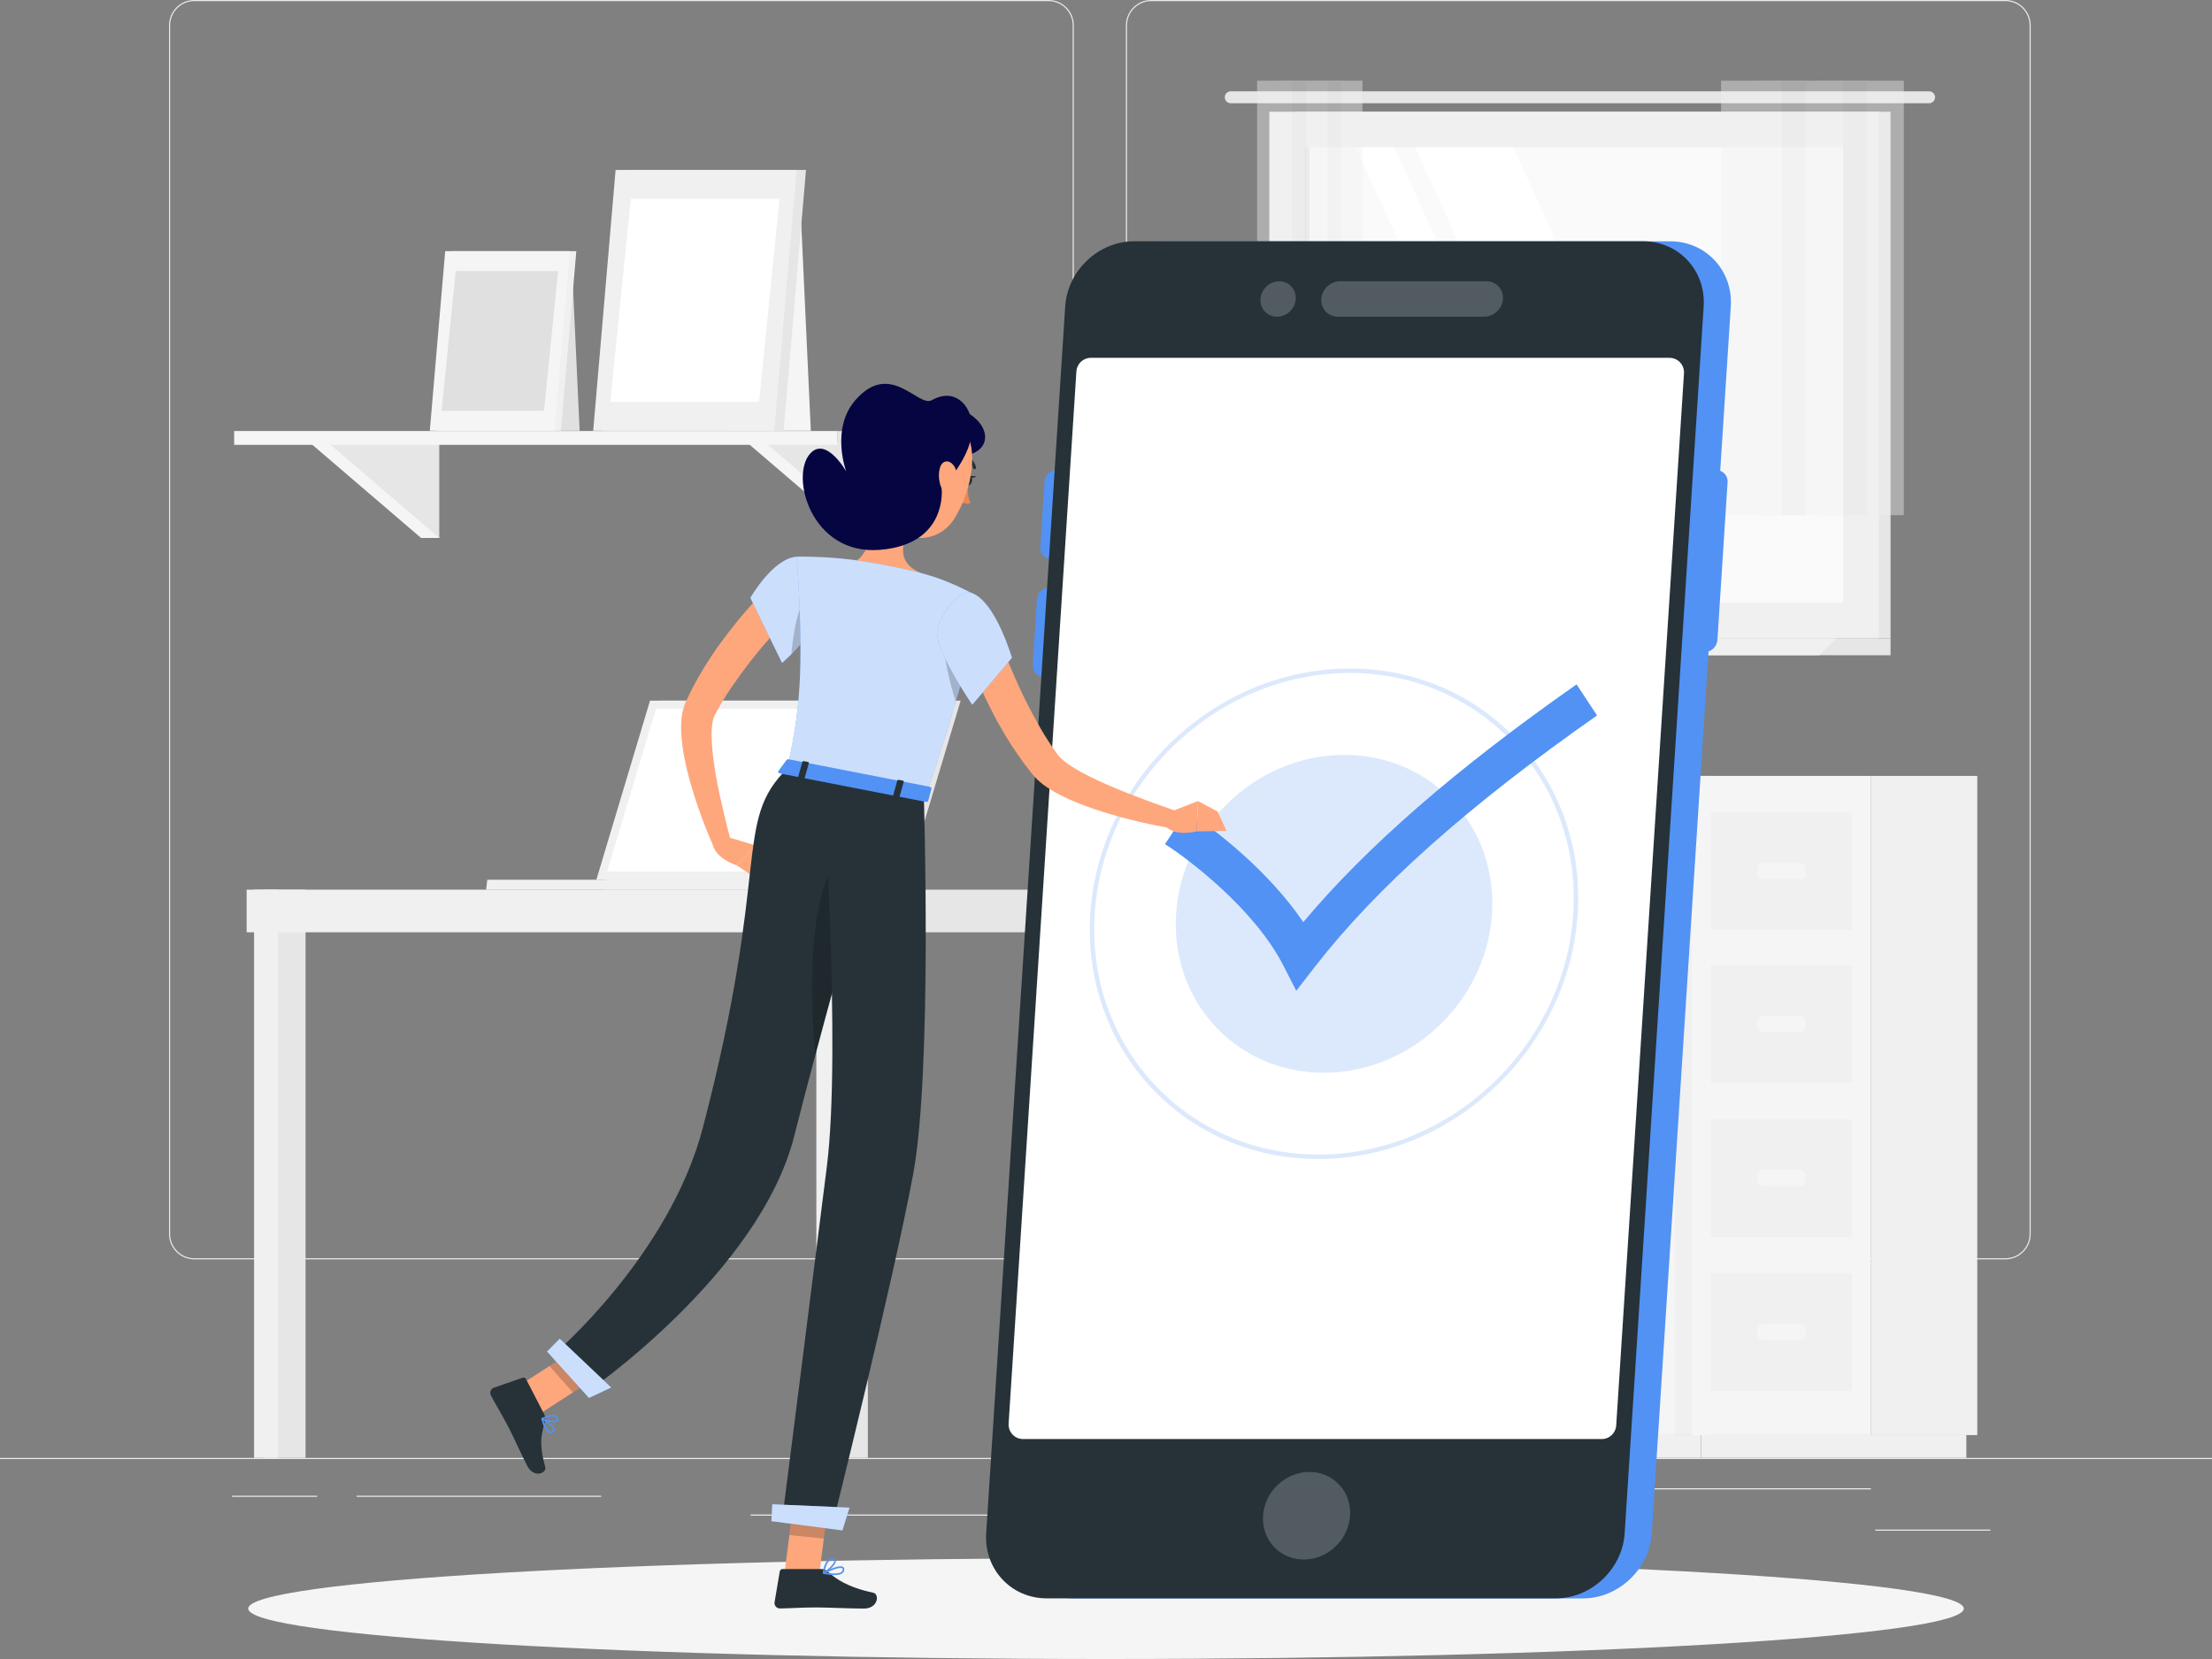 <svg width="400" height="300" viewBox="0 0 400 300" fill="none" xmlns="http://www.w3.org/2000/svg">
<rect x="0" y="0" width="400" height="300" fill="#808080" stroke="none"/>
<g clip-path="url(#clip0_9547_38684)">
<path d="M400 263.64H0V263.842H400V263.64Z" fill="#EBEBEB"/>
<path d="M189.609 227.731H35.129C32.608 227.731 30.561 225.67 30.561 223.134V4.597C30.561 2.061 32.608 0 35.129 0H189.609C192.129 0 194.177 2.061 194.177 4.597V223.134C194.177 225.67 192.129 227.731 189.609 227.731ZM35.129 0.201C32.721 0.201 30.761 2.174 30.761 4.597V223.134C30.761 225.558 32.721 227.53 35.129 227.53H189.609C192.017 227.53 193.977 225.558 193.977 223.134V4.597C193.977 2.174 192.017 0.201 189.609 0.201H35.129Z" fill="#EBEBEB"/>
<path d="M362.648 227.731H208.168C205.648 227.731 203.6 225.67 203.6 223.134V4.597C203.6 2.061 205.648 0 208.168 0H362.648C365.168 0 367.216 2.061 367.216 4.597V223.134C367.216 225.67 365.168 227.731 362.648 227.731ZM208.168 0.201C205.76 0.201 203.8 2.174 203.8 4.597V223.134C203.8 225.558 205.76 227.53 208.168 227.53H362.648C365.056 227.53 367.016 225.558 367.016 223.134V4.597C367.016 2.174 365.056 0.201 362.648 0.201H208.168Z" fill="#EBEBEB"/>
<path d="M359.919 276.595H339.119V276.796H359.919V276.595Z" fill="#EBEBEB"/>
<path d="M284.825 278.785H248.801V278.986H284.825V278.785Z" fill="#EBEBEB"/>
<path d="M338.32 269.123H289.688V269.324H338.32V269.123Z" fill="#EBEBEB"/>
<path d="M57.353 270.476H41.969V270.677H57.353V270.476Z" fill="#EBEBEB"/>
<path d="M108.712 270.476H64.481V270.677H108.712V270.476Z" fill="#EBEBEB"/>
<path d="M195.312 273.874H135.736V274.075H195.312V273.874Z" fill="#EBEBEB"/>
<path d="M302.871 259.51H309.271V140.31H302.871V259.51Z" fill="#F0F0F0"/>
<path d="M272.16 263.624H307.592V259.51H272.16V263.624Z" fill="#F0F0F0"/>
<path d="M302.879 140.31H270.463V259.51H302.879V140.31Z" fill="#F5F5F5"/>
<path d="M299.422 202.378H273.918V223.666H299.422V202.378Z" fill="#F0F0F0"/>
<path d="M299.422 230.235H273.918V251.523H299.422V230.235Z" fill="#F0F0F0"/>
<path d="M283.272 214.479H290.064C290.585 214.479 291.008 214.054 291.008 213.529V212.506C291.008 211.982 290.585 211.556 290.064 211.556H283.272C282.75 211.556 282.328 211.982 282.328 212.506V213.529C282.328 214.054 282.75 214.479 283.272 214.479Z" fill="#F5F5F5"/>
<path d="M283.272 242.345H290.064C290.585 242.345 291.008 241.919 291.008 241.395V240.372C291.008 239.847 290.585 239.422 290.064 239.422H283.272C282.75 239.422 282.328 239.847 282.328 240.372V241.395C282.328 241.919 282.75 242.345 283.272 242.345Z" fill="#F5F5F5"/>
<path d="M299.422 146.88H273.918V168.168H299.422V146.88Z" fill="#F0F0F0"/>
<path d="M299.422 174.52H273.918V195.808H299.422V174.52Z" fill="#F0F0F0"/>
<path d="M283.272 158.989H290.064C290.585 158.989 291.008 158.564 291.008 158.039V157.017C291.008 156.492 290.585 156.067 290.064 156.067H283.272C282.75 156.067 282.328 156.492 282.328 157.017V158.039C282.328 158.564 282.75 158.989 283.272 158.989Z" fill="#F5F5F5"/>
<path d="M283.272 186.621H290.064C290.585 186.621 291.008 186.196 291.008 185.671V184.649C291.008 184.124 290.585 183.699 290.064 183.699H283.272C282.75 183.699 282.328 184.124 282.328 184.649V185.671C282.328 186.196 282.75 186.621 283.272 186.621Z" fill="#F5F5F5"/>
<path d="M338.351 259.51H357.551V140.31H338.351V259.51Z" fill="#F0F0F0"/>
<path d="M307.616 263.624H355.576V259.51H307.616V263.624Z" fill="#F0F0F0"/>
<path d="M338.352 140.31H305.936V259.51H338.352V140.31Z" fill="#F5F5F5"/>
<path d="M334.895 202.378H309.391V223.666H334.895V202.378Z" fill="#F0F0F0"/>
<path d="M334.895 230.235H309.391V251.523H334.895V230.235Z" fill="#F0F0F0"/>
<path d="M318.744 214.479H325.536C326.058 214.479 326.48 214.054 326.48 213.529V212.506C326.48 211.982 326.058 211.556 325.536 211.556H318.744C318.223 211.556 317.8 211.982 317.8 212.506V213.529C317.8 214.054 318.223 214.479 318.744 214.479Z" fill="#F5F5F5"/>
<path d="M318.744 242.345H325.536C326.058 242.345 326.48 241.919 326.48 241.395V240.372C326.48 239.847 326.058 239.422 325.536 239.422H318.744C318.223 239.422 317.8 239.847 317.8 240.372V241.395C317.8 241.919 318.223 242.345 318.744 242.345Z" fill="#F5F5F5"/>
<path d="M334.895 146.88H309.391V168.168H334.895V146.88Z" fill="#F0F0F0"/>
<path d="M334.895 174.52H309.391V195.808H334.895V174.52Z" fill="#F0F0F0"/>
<path d="M318.744 158.989H325.536C326.058 158.989 326.48 158.564 326.48 158.039V157.017C326.48 156.492 326.058 156.067 325.536 156.067H318.744C318.223 156.067 317.8 156.492 317.8 157.017V158.039C317.8 158.564 318.223 158.989 318.744 158.989Z" fill="#F5F5F5"/>
<path d="M318.744 186.621H325.536C326.058 186.621 326.48 186.196 326.48 185.671V184.649C326.48 184.124 326.058 183.699 325.536 183.699H318.744C318.223 183.699 317.8 184.124 317.8 184.649V185.671C317.8 186.196 318.223 186.621 318.744 186.621Z" fill="#F5F5F5"/>
<path d="M234.103 115.424L341.871 115.424V20.209L234.103 20.209V115.424Z" fill="#E6E6E6"/>
<path d="M222.552 16.513H348.848C349.44 16.513 349.92 16.996 349.92 17.592C349.92 18.188 349.44 18.671 348.848 18.671H222.552C221.96 18.671 221.48 18.188 221.48 17.592C221.48 16.996 221.96 16.513 222.552 16.513Z" fill="#E6E6E6"/>
<path d="M229.536 115.424L339.744 115.424V20.209L229.536 20.209V115.424Z" fill="#F0F0F0"/>
<path d="M234.103 115.432H341.871V118.483H230.951L234.103 115.432Z" fill="#E6E6E6"/>
<path d="M221.912 115.432H332.12L328.968 118.483H218.76L221.912 115.432Z" fill="#F0F0F0"/>
<path d="M333.336 108.983V26.65L235.936 26.65V108.983H333.336Z" fill="#FAFAFA"/>
<path d="M311.224 108.991L273.648 26.658H255.912L293.488 108.991H311.224Z" fill="white"/>
<path d="M289.672 108.991L252.104 26.658H245.184L282.76 108.991H289.672Z" fill="white"/>
<path d="M236.744 108.991V26.658H235.928V108.991H236.744Z" fill="#E6E6E6"/>
<g opacity="0.4">
<path d="M333.257 93.162H344.273V14.589H333.257V93.162Z" fill="#F0F0F0"/>
<path d="M328.969 93.162H337.553V14.589H328.969V93.162Z" fill="#E6E6E6"/>
<path d="M322.248 93.162H333.264V14.589H322.248V93.162Z" fill="#F0F0F0"/>
<path d="M317.953 93.162H326.537V14.589H317.953V93.162Z" fill="#E6E6E6"/>
<path d="M311.224 93.162H322.24V14.589H311.224V93.162Z" fill="#F0F0F0"/>
</g>
<g opacity="0.4">
<path d="M240.033 93.162H246.385V14.589H240.033V93.162Z" fill="#F0F0F0"/>
<path d="M237.56 93.162H242.504V14.589H237.56V93.162Z" fill="#E6E6E6"/>
<path d="M233.679 93.162H240.031V14.589H233.679V93.162Z" fill="#F0F0F0"/>
<path d="M231.216 93.162H236.16V14.589H231.216V93.162Z" fill="#E6E6E6"/>
<path d="M227.328 93.162H233.68V14.589H227.328V93.162Z" fill="#F0F0F0"/>
</g>
<path d="M131.375 77.888H146.623L144.823 38.968H131.375V77.888Z" fill="#F5F5F5"/>
<path d="M155.24 79.998L158.528 97.284H155.24L135.064 79.998H155.24Z" fill="#F5F5F5"/>
<path d="M158.529 79.998V97.284L138.361 79.998H158.529Z" fill="#E6E6E6"/>
<path d="M76.145 79.998L79.433 97.284H76.145L55.977 79.998H76.145Z" fill="#F5F5F5"/>
<path d="M79.432 79.998V97.284L59.264 79.998H79.432Z" fill="#E6E6E6"/>
<path d="M173.336 77.953H151.4V80.449H173.336V77.953Z" fill="#E6E6E6"/>
<path d="M42.344 80.441L151.4 80.441V77.945L42.344 77.945V80.441Z" fill="#F5F5F5"/>
<path d="M108.967 77.888H141.703L145.751 30.732H113.015L108.967 77.888Z" fill="#E6E6E6"/>
<path d="M107.271 77.888H140.007L144.055 30.732H111.319L107.271 77.888Z" fill="#F0F0F0"/>
<path d="M137.263 72.671L140.967 35.949H114.071L110.367 72.671H137.263Z" fill="white"/>
<path d="M94.312 77.888H104.817L103.576 51.094H94.312V77.888Z" fill="#E0E0E0"/>
<path d="M78.889 77.888H101.425L104.217 45.417H81.673L78.889 77.888Z" fill="#F0F0F0"/>
<path d="M77.721 77.888H100.265L103.049 45.417H80.505L77.721 77.888Z" fill="#F5F5F5"/>
<path d="M98.37 74.297L100.922 49.016H82.402L79.85 74.297H98.37Z" fill="#E0E0E0"/>
<path d="M209.889 146.123C210.097 148.635 208.241 150.841 205.745 151.043C203.249 151.244 201.057 149.384 200.857 146.872C200.657 144.36 202.505 142.154 205.001 141.953C207.497 141.743 209.689 143.611 209.889 146.123Z" fill="#E0E0E0"/>
<path d="M218.312 148.506C218.52 151.018 216.664 153.224 214.168 153.426C211.672 153.635 209.48 151.767 209.28 149.255C209.08 146.743 210.928 144.537 213.424 144.336C215.92 144.135 218.112 145.994 218.312 148.506Z" fill="#E0E0E0"/>
<path d="M224.401 145.785C224.609 148.297 222.753 150.503 220.257 150.704C217.761 150.914 215.569 149.046 215.369 146.534C215.161 144.022 217.017 141.816 219.513 141.615C222.009 141.405 224.201 143.273 224.401 145.785Z" fill="#E0E0E0"/>
<path d="M230.825 147.468C231.033 149.98 229.177 152.186 226.681 152.387C224.185 152.597 221.993 150.729 221.793 148.217C221.585 145.705 223.441 143.499 225.937 143.297C228.433 143.096 230.625 144.956 230.825 147.468Z" fill="#E0E0E0"/>
<path d="M236.592 148.208C236.592 148.208 236.064 160.881 215.832 160.881C195.6 160.881 195.072 148.208 195.072 148.208H236.584H236.592Z" fill="#F0F0F0"/>
<path d="M47.904 263.632H55.256L55.256 160.873H47.904L47.904 263.632Z" fill="#E6E6E6"/>
<path d="M45.944 263.632H50.272L50.272 160.873H45.944L45.944 263.632Z" fill="#F0F0F0"/>
<path d="M148.968 160.881H44.6V168.586H148.968V160.881Z" fill="#F0F0F0"/>
<path d="M247.808 263.632H255.16V160.873H247.808V263.632Z" fill="#E6E6E6"/>
<path d="M246.432 263.632H250.76V160.873H246.432V263.632Z" fill="#F0F0F0"/>
<path d="M256.472 160.881H152.104V168.586H256.472V160.881Z" fill="#E6E6E6"/>
<path d="M149.584 263.632H156.936V160.873H149.584V263.632Z" fill="#E6E6E6"/>
<path d="M147.623 263.632H151.951V160.873H147.623V263.632Z" fill="#F0F0F0"/>
<path d="M173.712 126.703H119.224L109.512 159.086H164.008L173.712 126.703Z" fill="#E6E6E6"/>
<path d="M164.009 159.086L163.793 160.881H109.289L109.513 159.086H164.009Z" fill="#E6E6E6"/>
<path d="M172.04 126.703H117.544L107.84 159.086H162.336L172.04 126.703Z" fill="#F0F0F0"/>
<path d="M161.265 157.604L170.081 128.185H118.617L109.793 157.604H161.265Z" fill="white"/>
<path d="M148.136 159.086L147.912 160.881H87.904L88.12 159.086H148.136Z" fill="#F0F0F0"/>
<path d="M200.001 300C285.667 300 355.113 295.92 355.113 290.886C355.113 285.852 285.667 281.772 200.001 281.772C114.335 281.772 44.889 285.852 44.889 290.886C44.889 295.92 114.335 300 200.001 300Z" fill="#F5F5F5"/>
<path d="M302.04 43.638H209.968C203.536 43.638 197.936 48.936 197.52 55.409L183.232 277.271C182.816 283.744 187.736 289.042 194.168 289.042H286.24C292.672 289.042 298.272 283.744 298.688 277.271L308.96 117.807C309.832 117.501 310.496 116.688 310.56 115.738L312.4 87.204C312.464 86.246 311.896 85.441 311.072 85.135L312.984 55.409C313.4 48.936 308.48 43.638 302.048 43.638H302.04Z" fill="#5292F4"/>
<path d="M190.063 101.084H191.863C193.007 101.084 193.999 100.142 194.071 98.999L194.839 87.091C194.911 85.94 194.039 85.006 192.895 85.006H191.095C189.951 85.006 188.959 85.948 188.887 87.091L188.119 98.999C188.047 100.15 188.919 101.084 190.063 101.084Z" fill="#5292F4"/>
<path d="M188.696 122.348H190.496C191.64 122.348 192.632 121.406 192.704 120.263L193.472 108.355C193.544 107.203 192.672 106.269 191.528 106.269H189.728C188.584 106.269 187.592 107.211 187.52 108.355L186.752 120.263C186.68 121.414 187.552 122.348 188.696 122.348Z" fill="#5292F4"/>
<path d="M281.343 289.034H189.271C182.839 289.034 177.919 283.736 178.335 277.263L192.623 55.401C193.039 48.928 198.639 43.63 205.071 43.63H297.143C303.575 43.63 308.495 48.928 308.079 55.401L293.791 277.263C293.375 283.736 287.775 289.034 281.343 289.034Z" fill="#263238"/>
<path opacity="0.2" d="M241.565 279.599C244.79 276.457 245.033 271.444 242.108 268.403C239.182 265.361 234.196 265.443 230.971 268.585C227.745 271.727 227.502 276.74 230.428 279.782C233.354 282.823 238.34 282.742 241.565 279.599Z" fill="white"/>
<path d="M289.662 260.227H184.99C183.486 260.227 182.294 258.946 182.39 257.433L194.646 67.164C194.734 65.787 195.87 64.709 197.246 64.709H301.918C303.422 64.709 304.614 65.989 304.518 67.502L292.262 257.771C292.174 259.148 291.038 260.227 289.662 260.227Z" fill="white"/>
<path opacity="0.2" d="M260.467 185.24C272.175 173.834 273.056 155.637 262.435 144.595C251.815 133.554 233.714 133.85 222.007 145.256C210.299 156.662 209.418 174.86 220.039 185.901C230.659 196.942 248.76 196.647 260.467 185.24Z" fill="#5292F4"/>
<path opacity="0.2" d="M238.376 209.584C214.08 209.584 195.592 189.689 197.168 165.237C198.744 140.785 219.792 120.891 244.088 120.891C268.384 120.891 286.872 140.785 285.296 165.237C283.72 189.689 262.672 209.584 238.376 209.584ZM244.032 121.696C220.176 121.696 199.512 141.228 197.96 165.237C196.416 189.246 214.568 208.779 238.424 208.779C262.28 208.779 282.944 189.246 284.496 165.237C286.04 141.228 267.896 121.696 244.04 121.696H244.032Z" fill="#5292F4"/>
<path d="M234.408 179.166L232.024 174.512C226.824 164.36 214.848 155.286 210.664 152.645L214.616 146.695C219.56 149.819 229.464 157.556 235.672 166.751C247.144 153.072 263.368 138.966 285.096 123.757L288.8 129.377C265.584 145.624 248.904 160.479 237.8 174.794L234.408 179.166Z" fill="#5292F4"/>
<path opacity="0.2" d="M233.273 56.303C234.578 55.031 234.674 53.001 233.488 51.768C232.302 50.535 230.282 50.566 228.978 51.837C227.673 53.108 227.577 55.138 228.763 56.371C229.949 57.604 231.969 57.574 233.273 56.303Z" fill="white"/>
<path opacity="0.2" d="M242.326 50.86H268.798C270.55 50.86 271.894 52.301 271.782 54.065C271.67 55.828 270.142 57.269 268.39 57.269H241.918C240.166 57.269 238.822 55.828 238.934 54.065C239.046 52.301 240.574 50.86 242.326 50.86Z" fill="white"/>
<path d="M143.792 110.375C142.44 111.76 140.992 113.298 139.664 114.836C138.312 116.374 136.984 117.936 135.736 119.546C134.48 121.156 133.296 122.799 132.152 124.465L131.32 125.729L130.544 127.009C130.28 127.436 130.04 127.871 129.808 128.306L129.168 129.489C128.952 129.916 128.8 130.745 128.728 131.607C128.656 132.484 128.672 133.442 128.728 134.409C128.848 136.357 129.136 138.386 129.496 140.407C129.84 142.436 130.28 144.473 130.768 146.502C131.232 148.531 131.76 150.584 132.288 152.58L129.32 153.7C127.512 149.738 126.04 145.713 124.824 141.494C124.24 139.376 123.72 137.227 123.416 134.948C123.264 133.805 123.16 132.637 123.168 131.389C123.184 130.141 123.28 128.813 123.864 127.275C124.048 126.824 124.144 126.647 124.272 126.373L124.64 125.609C124.88 125.093 125.128 124.586 125.4 124.103L126.2 122.622L127.048 121.18C128.192 119.28 129.408 117.428 130.736 115.681C132.048 113.918 133.408 112.203 134.84 110.545C136.296 108.894 137.728 107.316 139.384 105.73L143.808 110.367L143.792 110.375Z" fill="#FEA77C"/>
<path d="M144.135 100.674C139.799 100.875 135.688 108.113 135.688 108.113L141.416 119.884C141.416 119.884 149.175 113.379 149.271 106.986C149.335 102.831 148.399 100.488 144.135 100.682V100.674Z" fill="#5292F4"/>
<path opacity="0.7" d="M144.135 100.674C139.799 100.875 135.688 108.113 135.688 108.113L141.416 119.884C141.416 119.884 149.175 113.379 149.271 106.986C149.335 102.831 148.399 100.488 144.135 100.682V100.674Z" fill="white"/>
<path opacity="0.2" d="M145.168 109.136C143.904 111.06 143.296 116.052 143.104 118.274C144.544 116.825 146.56 114.514 147.88 111.905C147.048 109.755 146 107.871 145.168 109.136Z" fill="black"/>
<path d="M131.464 151.333L136.736 152.911L133.224 156.485C133.224 156.485 129.424 155.31 128.896 152.709L131.464 151.333Z" fill="#FEA77C"/>
<path d="M139.929 156.993L139.041 160.406L133.225 156.477L136.737 152.902L139.929 156.993Z" fill="#FEA77C"/>
<path d="M174.615 86.705C174.447 87.18 174.567 87.663 174.879 87.783C175.191 87.904 175.575 87.614 175.735 87.131C175.895 86.648 175.783 86.173 175.471 86.052C175.159 85.932 174.775 86.222 174.615 86.705Z" fill="#263238"/>
<path d="M175.328 86.028L176.584 86.133C176.584 86.133 175.688 86.801 175.328 86.028Z" fill="#263238"/>
<path d="M174.855 87.325C174.855 87.325 174.951 89.684 175.495 91.012C174.663 91.358 173.695 90.69 173.695 90.69L174.855 87.325Z" fill="#E88757"/>
<path d="M176.167 84.853C176.055 84.837 175.959 84.748 175.927 84.635C175.599 83.339 174.599 82.945 174.551 82.928C174.399 82.872 174.319 82.703 174.375 82.542C174.431 82.389 174.599 82.309 174.751 82.365C174.807 82.381 176.087 82.872 176.495 84.482C176.535 84.644 176.439 84.805 176.279 84.845C176.239 84.853 176.199 84.853 176.159 84.845L176.167 84.853Z" fill="#263238"/>
<path d="M158.183 88.734C158.303 92.534 157.911 99.385 154.951 101.334C154.951 101.334 155.343 105.247 162.143 106.567C169.623 108.024 166.327 103.548 166.327 103.548C162.407 101.777 163.007 98.766 164.183 96.06L158.175 88.734H158.183Z" fill="#FEA77C"/>
<path d="M180.415 114.788C181.095 116.639 181.855 118.636 182.671 120.528C183.479 122.444 184.319 124.336 185.231 126.196C186.135 128.056 187.111 129.86 188.119 131.639C188.631 132.517 189.159 133.394 189.719 134.232C189.991 134.658 190.271 135.077 190.567 135.479L190.999 136.091L191.215 136.397L191.327 136.55L191.399 136.639C191.751 137.098 192.431 137.661 193.175 138.185C193.927 138.716 194.767 139.215 195.639 139.69C197.399 140.632 199.271 141.502 201.183 142.307C203.095 143.128 205.047 143.893 207.023 144.618C208.983 145.366 210.999 146.059 212.967 146.751L212.223 149.851C207.919 149.143 203.735 148.128 199.543 146.848C197.455 146.188 195.367 145.455 193.287 144.521C192.247 144.046 191.207 143.531 190.167 142.903C189.119 142.267 188.071 141.542 187.023 140.383L186.831 140.165L186.695 139.996L186.431 139.658L185.903 138.99C185.543 138.547 185.199 138.096 184.879 137.629C184.207 136.719 183.575 135.785 182.967 134.851C181.751 132.967 180.615 131.043 179.615 129.071C178.599 127.098 177.631 125.109 176.759 123.08C175.895 121.027 175.087 119.039 174.367 116.833L180.423 114.788H180.415Z" fill="#FEA77C"/>
<path d="M211.903 146.703L216.623 144.859L216.391 150.342C216.391 150.342 212.567 151.365 210.799 149.424L211.903 146.695V146.703Z" fill="#FEA77C"/>
<path d="M220.185 146.751L221.801 150.254L216.393 150.35L216.625 144.859L220.185 146.751Z" fill="#FEA77C"/>
<path d="M141.904 284.163L148.152 284.63L150.008 270.194L143.76 269.727L141.904 284.163Z" fill="#FEA77C"/>
<path d="M92.416 251.507L96.496 256.386L108.608 248.552L104.528 243.673L92.416 251.507Z" fill="#FEA77C"/>
<path d="M98.416 255.75L95.128 249.389C95.008 249.156 94.76 249.051 94.52 249.132L89.288 250.951C88.744 251.137 88.504 251.837 88.784 252.368C89.968 254.566 90.648 255.573 92.096 258.367C92.984 260.09 94.112 262.69 95.344 265.073C96.544 267.4 98.904 266.386 98.6 265.291C97.224 260.371 98.136 259.003 98.568 256.877C98.648 256.491 98.592 256.096 98.416 255.758V255.75Z" fill="#263238"/>
<path d="M148.543 283.728H141.519C141.263 283.728 141.055 283.905 141.007 284.155L140.063 289.743C139.967 290.322 140.447 290.87 141.039 290.862C143.487 290.821 144.671 290.677 147.759 290.677C149.655 290.677 153.583 290.878 156.207 290.878C158.831 290.878 159.039 288.269 157.951 288.028C153.079 286.965 151.191 285.508 149.575 284.115C149.287 283.865 148.911 283.728 148.543 283.728Z" fill="#263238"/>
<path opacity="0.2" d="M150.008 270.194L148.976 278.221L142.752 277.593L143.76 269.735L150.008 270.194Z" fill="black"/>
<path opacity="0.2" d="M104.527 243.673L108.607 248.552L103.591 251.789L99.359 247.014L104.527 243.673Z" fill="black"/>
<path d="M142.375 138.966C147.215 139.908 157.495 141.912 167.431 143.853C179.271 108.773 176.439 107.638 176.439 107.638C176.439 107.638 173.927 106.229 170.751 104.981C170.631 104.933 170.519 104.892 170.415 104.852C168.815 104.264 168.479 104.176 166.327 103.548C162.639 102.67 159.199 101.954 154.951 101.334C154.679 101.294 154.407 101.253 154.143 101.221C153.375 101.124 152.607 101.044 151.871 100.972C151.375 100.915 150.879 100.883 150.407 100.851C149.847 100.819 149.303 100.786 148.791 100.762C146.047 100.625 144.095 100.666 144.095 100.666C145.527 122.557 144.487 128.845 142.391 138.966H142.375Z" fill="#5292F4"/>
<path opacity="0.7" d="M142.375 138.966C147.215 139.908 157.495 141.912 167.431 143.853C179.271 108.773 176.439 107.638 176.439 107.638C176.439 107.638 173.927 106.229 170.751 104.981C170.631 104.933 170.519 104.892 170.415 104.852C168.815 104.264 168.479 104.176 166.327 103.548C162.639 102.67 159.199 101.954 154.951 101.334C154.679 101.294 154.407 101.253 154.143 101.221C153.375 101.124 152.607 101.044 151.871 100.972C151.375 100.915 150.879 100.883 150.407 100.851C149.847 100.819 149.303 100.786 148.791 100.762C146.047 100.625 144.095 100.666 144.095 100.666C145.527 122.557 144.487 128.845 142.391 138.966H142.375Z" fill="white"/>
<path opacity="0.2" d="M172.864 115.81L170.6 115.44C170.576 118.443 171.736 123.596 172.84 126.873C173.776 123.668 174.504 121.003 175.056 118.773L172.864 115.81Z" fill="black"/>
<path d="M175.592 107.187C179.296 108.379 181.984 115.754 183 118.942L175.824 127.444C175.824 127.444 168.424 116.776 169.56 113.467C170.744 110.021 173.792 106.599 175.592 107.179V107.187Z" fill="#5292F4"/>
<path opacity="0.7" d="M175.592 107.187C179.296 108.379 181.984 115.754 183 118.942L175.824 127.444C175.824 127.444 168.424 116.776 169.56 113.467C170.744 110.021 173.792 106.599 175.592 107.179V107.187Z" fill="white"/>
<path d="M177.991 79.966C177.247 82.164 174.015 83.049 170.759 81.938C167.503 80.827 165.471 78.146 166.207 75.948C166.951 73.75 170.183 72.864 173.439 73.975C176.695 75.087 178.727 77.768 177.991 79.966Z" fill="#050542"/>
<path d="M159.207 79.354C157.543 85.344 156.711 87.84 158.615 91.97C161.479 98.178 169.143 99.144 172.551 93.83C175.615 89.047 177.823 80.054 172.927 75.553C168.103 71.117 160.871 73.364 159.207 79.362V79.354Z" fill="#FEA77C"/>
<path d="M168.495 72.365C166.063 73.75 160.999 65.071 154.671 72.365C150.143 77.582 153.023 85.255 153.023 85.255C153.023 85.255 149.423 78.871 146.535 81.987C142.783 86.036 146.671 100.416 159.071 99.434C171.471 98.451 170.279 88.315 170.279 88.315C170.279 88.315 176.087 82.373 175.799 77.067C175.575 73.034 172.495 70.087 168.495 72.373V72.365Z" fill="#050542"/>
<path d="M170 84.499C169.648 85.577 169.76 86.866 170.104 87.888C170.624 89.426 171.792 89.434 172.416 88.371C172.976 87.413 173.384 85.465 172.496 84.225C171.624 83.009 170.392 83.267 170 84.499Z" fill="#FEA77C"/>
<path d="M160.816 142.565C160.816 142.565 158.144 151.888 154.712 164.19C152.432 172.387 149.808 181.903 147.416 190.864C146.048 195.993 144.76 200.937 143.648 205.349C137.36 230.348 106 251.837 106 251.837L99.928 245.114C99.928 245.114 121 227.256 127.096 203.932C139.472 156.582 132.512 148.595 142.376 138.974L160.816 142.565Z" fill="#263238"/>
<path opacity="0.2" d="M158.095 150.906C157.167 154.521 155.999 159.086 154.711 164.19C152.431 172.387 149.807 181.903 147.415 190.864C146.391 179.432 145.783 158.41 154.175 151.872C155.823 150.584 157.127 150.334 158.095 150.906Z" fill="black"/>
<path d="M106.504 252.795L98.92 244.398L101.216 242.079L110.52 250.903L106.504 252.795Z" fill="#5292F4"/>
<path opacity="0.7" d="M106.504 252.795L98.92 244.398L101.216 242.079L110.52 250.903L106.504 252.795Z" fill="white"/>
<path d="M99.543 259.172C99.471 259.172 99.391 259.156 99.319 259.123C98.567 258.85 98.103 257.425 97.887 256.595C97.871 256.539 97.887 256.475 97.943 256.442C97.991 256.402 98.055 256.402 98.103 256.434C98.327 256.563 100.295 257.731 100.335 258.536C100.343 258.713 100.263 258.874 100.111 258.987C99.919 259.124 99.735 259.188 99.543 259.18V259.172ZM98.271 256.877C98.591 257.972 99.015 258.697 99.423 258.842C99.591 258.906 99.759 258.866 99.943 258.737C100.039 258.665 100.047 258.6 100.047 258.544C100.023 258.117 99.055 257.368 98.279 256.877H98.271Z" fill="#5292F4"/>
<path d="M167.056 143.853C167.056 143.853 168.616 193.626 165.12 212.378C161.488 231.878 150.416 276.241 150.416 276.241L141.408 275.073C141.408 275.073 147.104 230.26 149.528 210.888C152.168 189.761 148.712 140.286 148.712 140.286L167.064 143.861L167.056 143.853Z" fill="#263238"/>
<path d="M152.336 276.748L139.496 275.081L139.648 272.014L153.624 272.626L152.336 276.748Z" fill="#5292F4"/>
<path opacity="0.7" d="M152.336 276.748L139.496 275.081L139.648 272.014L153.624 272.626L152.336 276.748Z" fill="white"/>
<path d="M99.848 257.223C99.152 257.191 98.312 256.933 97.952 256.684C97.912 256.652 97.88 256.603 97.888 256.555C97.888 256.499 97.92 256.458 97.968 256.434C98.032 256.402 99.592 255.589 100.44 255.919C100.672 256.008 100.832 256.169 100.92 256.402C101.056 256.756 100.896 256.958 100.784 257.046C100.584 257.207 100.24 257.256 99.848 257.231V257.223ZM98.352 256.571C99.04 256.893 100.256 257.07 100.6 256.805C100.656 256.756 100.712 256.684 100.64 256.499C100.584 256.354 100.48 256.249 100.336 256.193C99.832 256 98.896 256.33 98.36 256.571H98.352Z" fill="#5292F4"/>
<path d="M150.864 284.831C150.176 284.831 149.432 284.711 148.904 284.606C148.84 284.59 148.792 284.542 148.784 284.477C148.776 284.413 148.808 284.356 148.864 284.324C149.152 284.179 151.68 282.891 152.432 283.326C152.576 283.406 152.656 283.543 152.672 283.72C152.688 284.018 152.592 284.26 152.384 284.445C152.056 284.735 151.48 284.831 150.864 284.831ZM149.4 284.397C150.776 284.63 151.8 284.566 152.192 284.228C152.328 284.107 152.392 283.946 152.376 283.744C152.376 283.664 152.344 283.624 152.288 283.583C151.88 283.35 150.44 283.897 149.4 284.397Z" fill="#5292F4"/>
<path d="M148.935 284.606C148.935 284.606 148.871 284.598 148.847 284.574C148.807 284.541 148.783 284.493 148.783 284.437C148.799 284.324 149.087 281.603 150.599 281.764C151.007 281.804 151.119 282.013 151.143 282.174C151.255 282.883 149.743 284.244 148.983 284.59C148.967 284.598 148.943 284.606 148.919 284.606H148.935ZM150.495 282.054C149.591 282.054 149.239 283.543 149.127 284.187C149.903 283.72 150.935 282.649 150.863 282.223C150.863 282.19 150.839 282.086 150.575 282.062C150.543 282.062 150.519 282.062 150.487 282.062L150.495 282.054Z" fill="#5292F4"/>
<path d="M142.24 137.42L140.744 139.441C140.624 139.594 140.808 139.819 141.096 139.875L167.376 144.996C167.6 145.036 167.808 144.964 167.848 144.827L168.44 142.629C168.48 142.476 168.304 142.307 168.056 142.259L142.68 137.315C142.496 137.275 142.312 137.315 142.24 137.428V137.42Z" fill="#5292F4"/>
<path d="M145.183 140.93L144.503 140.801C144.367 140.777 144.279 140.689 144.303 140.6L145.103 137.75C145.127 137.669 145.255 137.621 145.391 137.645L146.071 137.774C146.207 137.798 146.295 137.887 146.271 137.975L145.471 140.826C145.447 140.906 145.319 140.954 145.183 140.93Z" fill="#263238"/>
<path d="M162.343 144.312L161.663 144.183C161.527 144.159 161.439 144.07 161.463 143.982L162.263 141.131C162.287 141.051 162.415 141.003 162.551 141.027L163.231 141.156C163.367 141.18 163.455 141.268 163.431 141.357L162.631 144.207C162.607 144.288 162.479 144.336 162.343 144.312Z" fill="#263238"/>
</g>
<defs>
<clipPath id="clip0_9547_38684">
<rect width="400" height="300" fill="white"/>
</clipPath>
</defs>
</svg>
